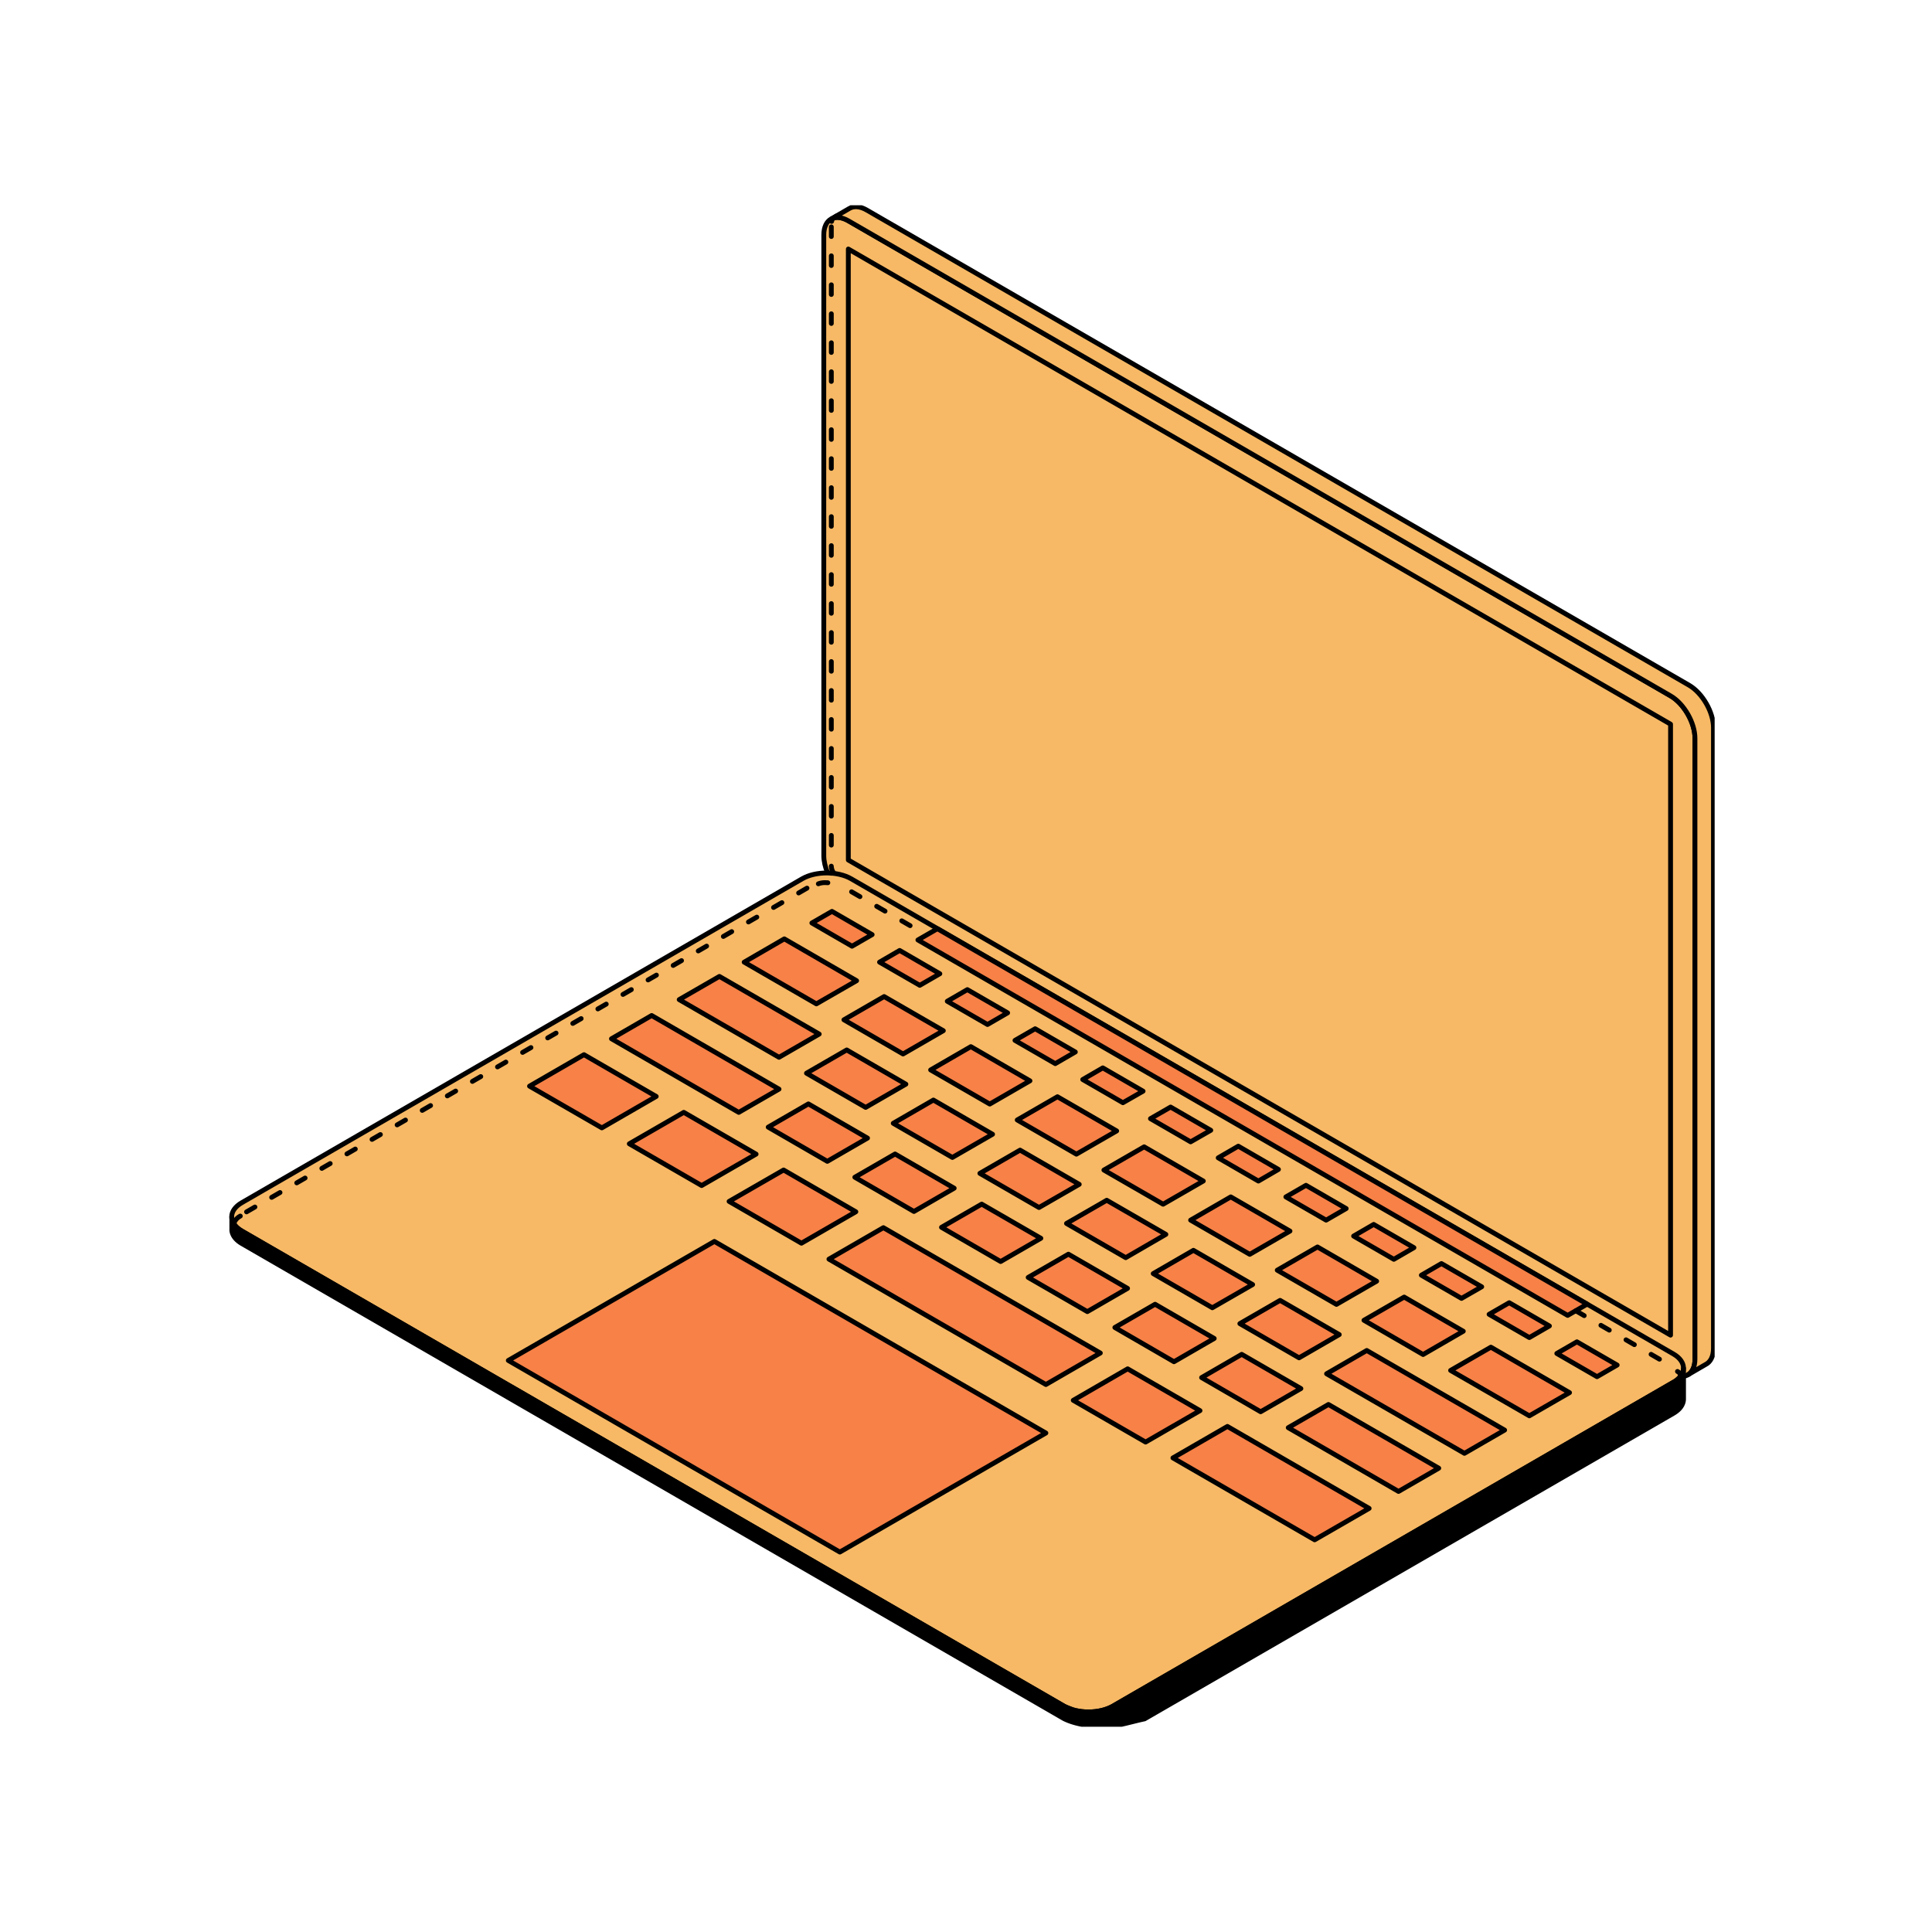 <svg xmlns="http://www.w3.org/2000/svg" width="200" height="200" fill="none" viewBox="0 0 200 200"><g clip-path="url(#a)"><path fill="#F7B965" d="m175.684 75.168.114 65.12-.191.957-.576.834-.574.371-.165.039-.036-.996-.623-.939-.7-.554-1.494-.905-79.916-46.154-3.984-2.21-.8-.224-.952-.096-.12-.07-.218-.71-.168-.569-.001-.492-.011-.68.015-63.402.015-.457.089-.49.252-.55.461-.353.36-.126 2.066.009 85.143 49.116z"/><path stroke="#000" stroke-linecap="round" stroke-linejoin="round" stroke-miterlimit="10" stroke-width="0.5" d="M85.667 90.341c-.245-.59-.388-1.203-.388-1.77V24.313c0-1.61 1.143-2.27 2.54-1.46l85.12 49.18c1.393.806 2.527 2.784 2.527 4.394v64.257c0 1.187-.614 1.856-1.493 1.805"/><path fill="#F7B965" stroke="#000" stroke-linecap="round" stroke-linejoin="round" stroke-miterlimit="10" stroke-width="0.5" d="m174.846 70.931-85.12-49.185c-.703-.409-1.349-.44-1.806-.163L86.1 22.64h.005c.453-.22 1.05-.163 1.71.215l85.12 49.181c1.393.805 2.526 2.784 2.526 4.394v64.256c0 .801-.277 1.364-.733 1.632l1.823-1.06c.501-.238.826-.823.826-1.676V75.325c0-1.61-1.138-3.584-2.531-4.394"/><path fill="#F7B965" stroke="#000" stroke-linecap="round" stroke-linejoin="round" stroke-miterlimit="10" stroke-width="0.5" d="M172.935 138.214 87.819 89.029v-63.25l85.116 49.186zm-57.724 38.402c-1.393.805-3.673.805-5.071 0l-85.111-49.185c-1.393-.81-1.393-2.125 0-2.929l58.014-33.53c1.397-.804 3.673-.804 5.07 0l65.604 37.914 19.512 11.276c1.393.805 1.393 2.124 0 2.929z"/><path fill="#F78146" stroke="#000" stroke-linecap="round" stroke-linejoin="round" stroke-miterlimit="10" stroke-width="0.5" d="m88.201 97.952-4.156-2.406 2.078-1.2 4.161 2.405zm7.013 4.049L91.05 99.6l2.082-1.21 4.161 2.411zm7.013 4.055-4.166-2.406 2.079-1.205 4.17 2.406zm7.013 4.051-4.17-2.406 2.087-1.205 4.161 2.406zm7.004 4.046-4.161-2.401 2.078-1.205 4.17 2.41zm7.008 4.05-4.157-2.401 2.083-1.2 4.161 2.405zm7.017 4.06-4.161-2.406 2.079-1.205 4.156 2.406zm7.009 4.046-4.166-2.405 2.083-1.201 4.161 2.406zm7.012 4.054-4.165-2.406 2.078-1.205 4.166 2.406zm7.005 4.046-4.157-2.401 2.078-1.205 4.17 2.405zm7.021 4.055-4.166-2.406 2.083-1.201 4.161 2.406zm7.008 4.051-4.165-2.406 2.083-1.205 4.165 2.406zM84.51 103.92l-7.474-4.318 4.157-2.41 7.483 4.331zm-3.866 5.531-10.335-5.972 4.165-2.401 10.33 5.968zm-4.17 5.701L63.3 107.531l4.16-2.406 13.183 7.621zm-14.171 1.605-7.487-4.319 5.637-3.258 7.479 4.323zm10.33 5.971-7.487-4.323 5.638-3.255 7.487 4.324zm10.331 5.969-7.488-4.328 5.642-3.25 7.479 4.323zm35.626 20.586-7.487-4.323 5.633-3.259 7.487 4.328zm17.501 10.119-14.671-8.479 5.642-3.259 14.671 8.484zm-27.822-16.077-22.458-12.978 5.637-3.259 22.458 12.978zm-14.786-34.217-6.121-3.54 4.161-2.406 6.13 3.536zm-3.871 5.529-6.125-3.54 4.165-2.406 6.125 3.541zm-3.968 5.584-6.12-3.54 4.16-2.406 6.121 3.541zm8.968 5.19-6.12-3.544 4.165-2.406 6.12 3.54zm8.973 5.181-6.121-3.54 4.161-2.402 6.125 3.536zm8.977 5.186-6.126-3.54 4.166-2.406 6.121 3.54zm8.968 5.188-6.121-3.545 4.165-2.405 6.121 3.54zm8.972 5.177-6.112-3.536 4.152-2.406 6.126 3.541zm14.272 8.25-11.416-6.601 4.161-2.401 11.42 6.596zm-46.185-34.574-6.121-3.536 4.157-2.406 6.125 3.54zm8.968 5.183-6.121-3.536 4.161-2.405 6.125 3.54zm8.977 5.19-6.13-3.541 4.166-2.401 6.12 3.531zm8.968 5.186-6.121-3.536 4.161-2.41 6.13 3.544zm8.977 5.183-6.13-3.54 4.166-2.406 6.125 3.54zm17.119 9.887-14.272-8.237 4.161-2.41 14.272 8.241zm-49.138-36.155-6.121-3.535 4.161-2.41 6.121 3.54zm8.968 5.186-6.125-3.54 4.165-2.406 6.13 3.54zm8.977 5.181-6.13-3.536 4.166-2.405 6.125 3.54zm8.968 5.188-6.121-3.54 4.157-2.406 6.129 3.541zm8.977 5.182-6.13-3.54 4.166-2.406 6.125 3.545zm8.968 5.189-6.121-3.544 4.161-2.402 6.121 3.536zm10.998 6.347-8.151-4.701 4.17-2.406 8.142 4.706zm3.968-10.396L95.021 97.306l2.02-1.165 67.26 38.863zm-54.015 12.176-34.317-19.834-21.333 12.322 34.321 19.835z"/><path fill="#000" stroke="#000" stroke-linecap="round" stroke-linejoin="round" stroke-miterlimit="10" stroke-width="0.5" d="M173.903 142.567q-.25.292-.669.538l-.005-.014-58.018 33.525c-1.107.642-2.777.77-4.108.391-.009 0-.835-.316-.963-.391l-85.111-49.185a3 3 0 0 1-.281-.185c-.027-.013-.044-.031-.066-.053a3 3 0 0 1-.145-.114c-.018-.022-.044-.04-.061-.062a1 1 0 0 1-.141-.158c-.009-.004-.018-.013-.022-.017v-.014c-.057-.07-.097-.132-.14-.198a1.26 1.26 0 0 1-.181-.607v1.227c0 .537.338 1.069 1.041 1.482l85.112 49.181c2.039 1.012 4.939.814 5.804.625.857-.189 1.635-.405 2.54-.603l54.745-31.629c.703-.409 1.045-.95 1.045-1.482v-3.171c-.002.313-.128.626-.376.914"/><path stroke="#000" stroke-dasharray="1 2" stroke-linecap="round" stroke-linejoin="round" stroke-miterlimit="10" stroke-width="0.5" d="M86.058 23.484v65.48m0 1.422v.014"/><path stroke="#000" stroke-dasharray="5 6" stroke-linecap="round" stroke-linejoin="round" stroke-miterlimit="10" stroke-width="0.5" d="M86.092 22.92c.009-.13.05-.205.162-.323.081-.087.202-.149.324-.236m-.523 67.303c.035.494.265.713.265.713"/><path stroke="#000" stroke-dasharray="1 2" stroke-linecap="round" stroke-linejoin="round" stroke-miterlimit="10" stroke-width="0.5" d="m25.523 125.451 58.275-33.66"/><path stroke="#000" stroke-dasharray="5 6" stroke-linecap="round" stroke-linejoin="round" stroke-miterlimit="10" stroke-width="0.5" d="M24.876 125.887c-.375.2-.624.512-.711.918"/><path stroke="#000" stroke-dasharray="1 2" stroke-linecap="round" stroke-linejoin="round" stroke-miterlimit="10" stroke-width="0.5" d="M84.715 91.49c.794-.302 1.749-.008 2.668.459m75.747 43.744 10.187 5.894m-85.16-49.269 7.717 4.465"/><path stroke="#000" stroke-dasharray="5 6" stroke-linecap="round" stroke-linejoin="round" stroke-miterlimit="10" stroke-width="0.5" d="M173.653 141.973c.24.131.385.343.25.591"/></g><defs><clipPath id="a"><path fill="#fff" d="M23.75 21.25H177.5v157.5H23.75z"/></clipPath></defs></svg>